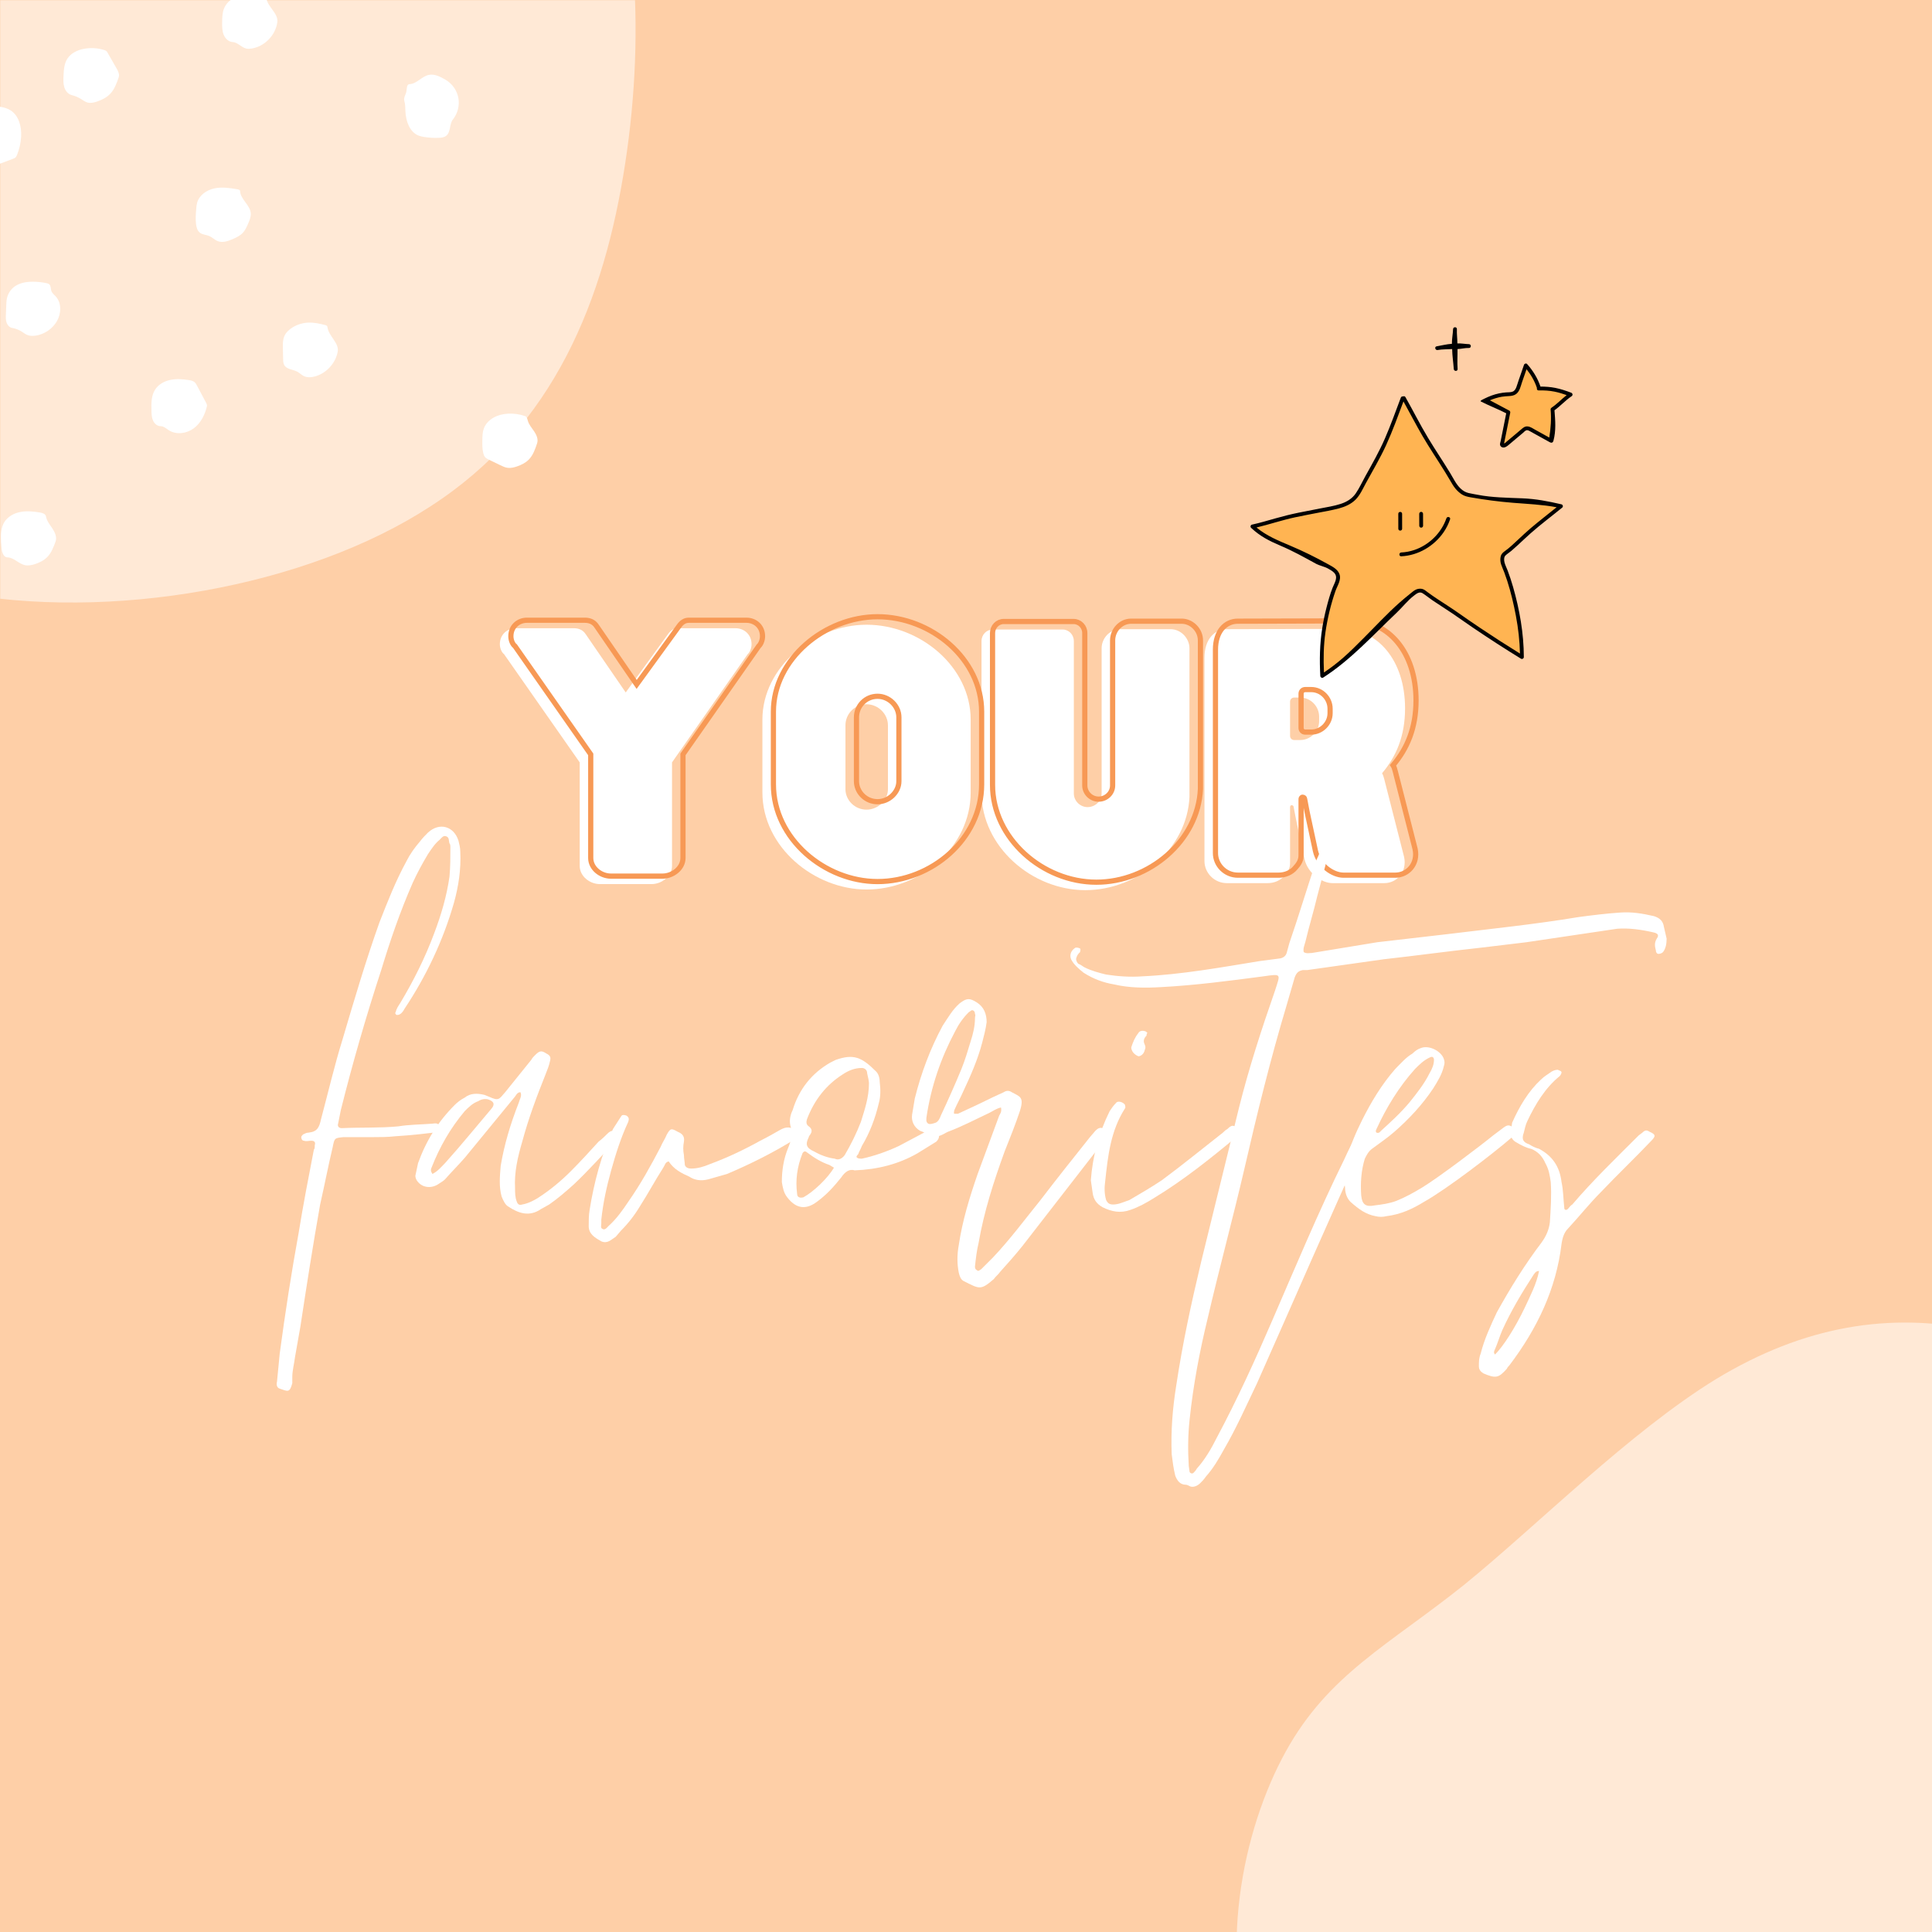 <svg xmlns="http://www.w3.org/2000/svg" xmlns:xlink="http://www.w3.org/1999/xlink" width="1400" zoomAndPan="magnify" viewBox="0 0 1050 1050" height="1400" preserveAspectRatio="xMidYMid meet" version="1.0"><defs><filter x="0%" y="0%" width="100%" height="100%" id="29b04c00b8"><feColorMatrix values="0 0 0 0 1 0 0 0 0 1 0 0 0 0 1 0 0 0 1 0" color-interpolation-filters="sRGB"/></filter><g/><mask id="f3df83eb69"><g filter="url(#29b04c00b8)"><rect x="-105" width="1260" fill="#000000" y="-105" height="1260" fill-opacity="0.537"/></g></mask><clipPath id="179e89ebdb"><path d="M 0 0 L 346 0 L 346 328 L 0 328 Z M 0 0 " clip-rule="nonzero"/></clipPath><clipPath id="e1b87d30c8"><rect x="0" width="347" y="0" height="329"/></clipPath><mask id="5c6bf03922"><g filter="url(#29b04c00b8)"><rect x="-105" width="1260" fill="#000000" y="-105" height="1260" fill-opacity="0.537"/></g></mask><clipPath id="09702a6640"><path d="M 1 0.559 L 379 0.559 L 379 332 L 1 332 Z M 1 0.559 " clip-rule="nonzero"/></clipPath><clipPath id="193244c0da"><rect x="0" width="379" y="0" height="332"/></clipPath><clipPath id="972bfcc480"><path d="M 679.371 177.477 L 854.871 177.477 L 854.871 368.727 L 679.371 368.727 Z M 679.371 177.477 " clip-rule="nonzero"/></clipPath><clipPath id="62a76bf8fc"><path d="M 262 224 L 292.59 224 L 292.59 255 L 262 255 Z M 262 224 " clip-rule="nonzero"/></clipPath><clipPath id="f1e0522b92"><path d="M 0 277 L 31 277 L 31 307.641 L 0 307.641 Z M 0 277 " clip-rule="nonzero"/></clipPath></defs><rect x="-105" width="1260" fill="#ffffff" y="-105" height="1260" fill-opacity="1"/><rect x="-105" width="1260" fill="#fecfa7" y="-105" height="1260" fill-opacity="1"/><g fill="#ffffff" fill-opacity="1"><g transform="translate(268.711, 480.483)"><g><path d="M 137.66 -124.988 C 138.703 -125.855 139.742 -128.113 139.742 -130.371 C 139.742 -135.75 135.578 -139.051 131.062 -139.051 L 99.645 -139.051 C 97.559 -139.051 95.824 -138.008 94.262 -135.75 L 71.348 -104.156 L 49.648 -135.75 C 47.914 -138.527 45.133 -139.051 43.227 -139.051 L 11.633 -139.051 C 7.117 -139.051 2.949 -135.75 2.949 -130.371 C 2.949 -128.113 3.992 -125.855 5.207 -124.988 L 46.352 -66.141 L 46.352 -9.895 C 46.352 -4.168 51.906 0 57.285 0 L 85.41 0 C 90.789 0 96.52 -4.168 96.52 -9.895 L 96.52 -66.141 Z M 137.66 -124.988 "/></g></g></g><g fill="#ffffff" fill-opacity="1"><g transform="translate(411.402, 480.483)"><g><path d="M 59.543 -140.961 C 31.074 -140.961 2.949 -118.043 2.949 -89.402 L 2.949 -49.82 C 2.949 -20.137 31.074 2.949 59.543 2.949 C 88.707 2.949 116.137 -20.137 116.137 -49.82 L 116.137 -89.402 C 116.137 -118.043 88.707 -140.961 59.543 -140.961 Z M 71.176 -51.559 C 71.176 -45.656 65.793 -40.449 59.543 -40.449 C 53.121 -40.449 48.086 -45.656 48.086 -51.559 L 48.086 -86.277 C 48.086 -92.527 53.121 -97.734 59.543 -97.734 C 65.793 -97.734 71.176 -92.527 71.176 -86.277 Z M 71.176 -51.559 "/></g></g></g><g fill="#ffffff" fill-opacity="1"><g transform="translate(530.485, 480.483)"><g><path d="M 105.719 -138.527 L 78.293 -138.527 C 72.734 -138.527 68.223 -133.668 68.223 -128.113 L 68.223 -49.301 C 68.223 -45.133 64.75 -41.836 60.586 -41.836 C 56.594 -41.836 53.121 -45.133 53.121 -49.301 L 53.121 -132.105 C 53.121 -135.578 50.344 -138.355 47.043 -138.355 L 9.027 -138.355 C 5.73 -138.355 2.949 -135.578 2.949 -132.105 L 2.949 -49.648 C 2.949 -20.484 30.207 3.297 59.371 3.297 C 88.012 3.297 114.746 -19.094 115.961 -47.391 L 115.961 -128.113 C 115.961 -133.668 111.273 -138.527 105.719 -138.527 Z M 105.719 -138.527 "/></g></g></g><g fill="#ffffff" fill-opacity="1"><g transform="translate(649.394, 480.483)"><g><path d="M 113.703 -14.754 L 102.941 -56.938 C 102.594 -58.328 102.246 -59.371 101.727 -60.238 C 109.363 -69.266 114.227 -80.375 114.227 -95.477 C 114.227 -122.039 98.949 -138.703 80.027 -138.703 L 17.359 -138.527 C 10.59 -138.527 5.207 -132.973 5.207 -123.078 L 5.207 -12.5 C 5.207 -6.074 10.59 -0.52 17.359 -0.52 L 39.578 -0.52 C 43.051 -0.52 46.523 -1.91 48.781 -4.688 C 51.906 -8.16 51.73 -10.07 51.73 -12.848 L 51.73 -41.836 C 51.73 -42.184 51.906 -42.879 52.598 -42.879 C 53.293 -42.879 53.641 -42.355 53.641 -42.012 L 55.031 -34.895 L 59.543 -13.715 C 61.277 -5.902 68.918 -0.52 74.82 -0.52 L 102.941 -0.52 C 109.711 -0.52 115.441 -6.598 113.703 -14.754 Z M 67.527 -90.965 L 67.527 -88.535 C 67.527 -82.977 62.84 -78.293 57.285 -78.293 L 53.988 -78.293 C 52.598 -78.293 51.73 -79.332 51.73 -80.547 L 51.73 -99.121 C 51.73 -100.34 52.598 -101.379 53.988 -101.379 L 57.285 -101.379 C 62.84 -101.379 67.527 -96.691 67.527 -90.965 Z M 67.527 -90.965 "/></g></g></g><path stroke-linecap="butt" transform="matrix(0.75, 0, 0, 0.75, 194.958, 337.397)" fill="none" stroke-linejoin="miter" d="M 289.838 18.357 C 291.249 17.169 292.609 14.174 292.609 11.18 C 292.609 4.002 287.067 -0.404 281.02 -0.404 L 239.15 -0.404 C 236.379 -0.404 234.062 1.008 231.973 4.002 L 201.4 46.101 L 172.468 4.002 C 170.15 0.273 166.478 -0.404 163.937 -0.404 L 121.78 -0.404 C 115.791 -0.404 110.254 4.002 110.254 11.18 C 110.254 14.174 111.609 17.169 113.249 18.357 L 168.119 96.789 L 168.119 171.836 C 168.119 179.461 175.52 185.002 182.697 185.002 L 220.161 185.002 C 227.338 185.002 234.968 179.461 234.968 171.836 L 234.968 96.789 Z M 375.947 -2.951 C 337.973 -2.951 300.504 27.622 300.504 65.825 L 300.504 118.544 C 300.504 158.159 337.973 188.956 375.947 188.956 C 414.822 188.956 451.385 158.159 451.385 118.544 L 451.385 65.825 C 451.385 27.622 414.822 -2.951 375.947 -2.951 Z M 391.432 116.226 C 391.432 124.138 384.254 131.091 375.947 131.091 C 367.359 131.091 360.687 124.138 360.687 116.226 L 360.687 69.95 C 360.687 61.643 367.359 54.69 375.947 54.69 C 384.254 54.69 391.432 61.643 391.432 69.95 Z M 596.26 0.273 L 559.702 0.273 C 552.296 0.273 546.307 6.773 546.307 14.174 L 546.307 119.279 C 546.307 124.82 541.676 129.226 536.135 129.226 C 530.77 129.226 526.135 124.82 526.135 119.279 L 526.135 8.862 C 526.135 4.226 522.463 0.497 518.051 0.497 L 467.364 0.497 C 462.958 0.497 459.286 4.226 459.286 8.862 L 459.286 118.831 C 459.286 157.706 495.619 189.409 534.499 189.409 C 572.697 189.409 608.296 159.513 609.937 121.825 L 609.937 14.174 C 609.937 6.773 603.718 0.273 596.26 0.273 Z M 765.489 165.336 L 751.135 109.107 C 750.682 107.242 750.228 105.831 749.494 104.7 C 759.666 92.664 766.166 77.862 766.166 57.685 C 766.166 22.31 745.822 0.044 720.562 0.044 L 637.041 0.273 C 627.999 0.273 620.822 7.674 620.822 20.898 L 620.822 168.331 C 620.822 176.919 627.999 184.32 637.041 184.32 L 666.655 184.32 C 671.286 184.32 675.921 182.456 678.916 178.726 C 683.098 174.096 682.869 171.549 682.869 167.877 L 682.869 129.226 C 682.869 128.773 683.098 127.815 683.999 127.815 C 684.905 127.815 685.416 128.549 685.416 128.997 L 687.223 138.492 L 693.27 166.69 C 695.588 177.143 705.754 184.32 713.614 184.32 L 751.135 184.32 C 760.176 184.32 767.801 176.185 765.489 165.336 Z M 703.89 63.732 L 703.89 66.956 C 703.89 74.357 697.676 80.627 690.275 80.627 L 685.864 80.627 C 683.999 80.627 682.869 79.216 682.869 77.575 L 682.869 52.825 C 682.869 51.242 683.999 49.831 685.864 49.831 L 690.275 49.831 C 697.676 49.831 703.89 56.101 703.89 63.732 Z M 703.89 63.732 " stroke="#f79955" stroke-width="3.761" stroke-opacity="1" stroke-miterlimit="4"/><g fill="#ffffff" fill-opacity="1"><g transform="translate(165.202, 776.667)"><g><path d="M -13.18 -21.969 C -8.789 -20.504 -7.812 -19.527 -6.348 -24.898 L -6.348 -28.316 C -6.348 -31.73 -5.371 -35.148 -4.883 -39.055 L -1.953 -55.652 C 1.465 -78.109 4.883 -100.078 8.789 -122.047 C 11.227 -132.785 13.18 -143.039 15.621 -153.289 C 16.598 -158.172 16.598 -158.172 21.48 -158.66 L 37.59 -158.66 C 41.496 -158.66 45.402 -158.66 49.793 -159.148 C 58.094 -159.637 66.395 -160.613 74.691 -161.59 C 73.227 -165.98 73.227 -166.469 69.809 -165.98 C 63.465 -165.492 57.117 -165.492 51.258 -164.516 C 41.008 -163.543 30.754 -164.031 20.504 -163.543 C 19.039 -163.543 18.062 -164.516 18.551 -165.98 L 20.016 -173.305 C 26.363 -198.691 33.684 -224.074 41.984 -249.461 C 46.867 -265.57 52.234 -281.191 59.07 -296.816 C 61.512 -302.184 64.441 -307.555 67.371 -312.438 C 69.32 -315.367 71.273 -318.297 73.715 -320.246 C 74.691 -321.223 75.668 -322.688 77.133 -322.199 C 79.086 -321.711 78.598 -319.758 79.086 -318.297 C 79.574 -317.809 79.574 -316.832 79.574 -316.344 C 79.574 -310.973 79.574 -305.602 79.086 -300.23 C 77.621 -289.98 74.691 -279.73 70.785 -269.477 C 65.906 -256.297 59.559 -243.602 52.234 -231.398 C 51.258 -229.934 50.281 -228.469 49.793 -226.516 C 49.305 -226.027 49.793 -225.539 50.281 -225.051 C 50.77 -225.051 51.746 -225.051 52.234 -225.539 C 53.211 -226.027 54.188 -227.492 54.676 -228.469 C 66.395 -246.043 75.668 -265.57 81.527 -286.074 C 83.969 -294.863 85.434 -304.137 84.945 -313.902 C 84.945 -315.855 84.457 -317.809 83.969 -319.758 C 81.527 -327.57 73.715 -330.012 67.371 -324.152 C 65.906 -322.688 64.441 -321.223 62.977 -319.27 C 60.047 -315.855 57.605 -312.438 55.652 -308.531 C 49.793 -297.793 45.402 -286.562 41.008 -275.336 C 33.684 -254.832 27.34 -233.352 20.992 -211.871 C 16.598 -197.715 13.18 -183.07 9.277 -168.422 C 8.301 -164.031 7.324 -161.59 2.441 -161.102 C 1.465 -161.102 0.488 -160.613 -0.488 -160.125 C -0.977 -159.637 -1.465 -159.148 -1.465 -158.66 C -1.465 -157.684 -0.977 -156.707 0 -156.707 C 1.465 -156.219 2.441 -156.707 3.906 -156.707 C 5.859 -156.707 6.348 -155.73 5.859 -154.266 C 5.859 -153.289 5.859 -152.312 5.371 -151.824 C 2.441 -136.691 -0.488 -121.559 -2.93 -106.422 C -6.836 -84.945 -10.25 -62.977 -13.18 -41.008 L -14.645 -25.875 C -15.133 -23.922 -14.645 -22.457 -13.18 -21.969 Z M -13.18 -21.969 "/></g></g></g><g fill="#ffffff" fill-opacity="1"><g transform="translate(225.736, 776.667)"><g><path d="M 68.344 -119.605 L 72.738 -122.047 C 77.621 -125.465 81.527 -128.879 85.922 -132.785 C 94.219 -140.598 102.031 -149.383 109.84 -157.684 C 112.281 -159.637 111.793 -160.613 109.352 -161.59 C 107.398 -162.566 105.938 -162.078 104.473 -160.613 C 103.008 -159.148 101.543 -157.684 99.59 -156.219 C 94.707 -150.848 89.824 -145.477 84.457 -140.109 C 79.086 -134.738 73.227 -129.855 66.395 -125.465 C 63.953 -124 61.023 -122.535 58.094 -122.047 C 56.629 -121.559 55.652 -122.047 55.164 -123.512 C 54.188 -125.949 54.188 -128.391 54.188 -130.832 C 53.699 -139.621 55.652 -147.918 58.094 -156.219 C 61.512 -168.91 65.906 -180.629 70.785 -192.832 C 71.762 -195.273 72.738 -197.715 73.227 -200.156 C 73.715 -202.109 73.227 -203.082 71.273 -204.059 C 68.344 -206.012 67.371 -205.523 64.93 -203.082 C 64.441 -202.598 63.465 -201.621 62.977 -200.645 L 48.816 -183.07 C 45.402 -179.164 45.402 -178.188 40.031 -180.629 L 37.59 -181.605 C 33.684 -182.582 29.777 -182.582 26.852 -180.141 C 24.898 -179.164 22.945 -177.699 21.48 -176.234 C 12.203 -166.957 5.859 -156.707 1.465 -144.504 L 0 -137.668 C 0 -136.691 0.488 -135.227 1.465 -134.25 C 4.395 -130.832 9.277 -130.832 12.691 -133.273 C 14.156 -134.25 15.133 -134.738 16.109 -135.715 C 19.527 -139.621 23.434 -143.527 26.852 -147.43 L 53.699 -180.141 C 54.676 -181.117 55.164 -183.07 57.117 -183.07 C 58.094 -181.117 56.629 -179.164 56.141 -177.211 C 51.746 -165.98 48.328 -154.754 46.379 -143.039 C 45.891 -137.18 45.402 -131.809 46.867 -126.438 C 47.844 -124 48.816 -122.047 50.281 -121.07 C 56.141 -117.164 62 -115.211 68.344 -119.605 Z M 9.277 -138.645 C 8.301 -140.109 8.301 -141.086 8.789 -142.062 C 13.18 -153.289 19.039 -163.543 26.852 -172.816 C 28.805 -174.77 31.242 -177.211 34.172 -178.188 C 35.637 -179.164 37.59 -179.652 39.543 -179.164 C 42.473 -178.188 43.449 -176.723 41.496 -174.281 C 33.195 -164.516 24.898 -154.266 16.109 -144.504 C 14.156 -142.551 12.203 -140.109 9.277 -138.645 Z M 9.277 -138.645 "/></g></g></g><g fill="#ffffff" fill-opacity="1"><g transform="translate(322.396, 776.667)"><g><path d="M 4.395 -102.031 C 7.812 -100.566 9.762 -103.008 12.203 -104.473 L 15.133 -107.887 C 19.039 -111.793 22.457 -116.188 25.387 -121.07 C 29.777 -127.902 33.684 -135.227 38.078 -142.062 C 39.055 -143.527 39.055 -144.988 41.008 -145.477 C 43.938 -141.086 47.844 -139.133 52.234 -137.18 C 55.164 -135.227 58.582 -134.738 62.488 -135.715 L 72.738 -138.645 C 85.434 -144.016 98.125 -150.359 109.84 -157.684 C 110.816 -158.172 111.793 -158.66 112.281 -160.125 C 111.793 -160.613 111.305 -161.102 110.328 -161.59 C 107.887 -164.516 104.961 -164.516 101.543 -162.566 C 98.125 -160.613 94.707 -158.66 90.801 -156.707 C 82.016 -151.824 72.738 -147.43 63.465 -144.016 C 60.047 -142.551 56.629 -141.574 53.211 -141.574 C 51.746 -141.574 50.281 -142.062 49.793 -143.527 C 49.793 -144.988 49.305 -146.941 49.305 -148.895 C 48.816 -151.336 48.816 -153.777 49.305 -156.219 C 49.793 -159.148 48.328 -160.613 45.891 -161.59 C 42.473 -163.543 41.984 -163.543 40.031 -160.125 C 39.055 -157.684 37.59 -155.73 36.613 -153.289 C 31.242 -143.039 25.875 -133.273 19.039 -123.512 C 16.109 -119.117 12.691 -114.234 8.301 -110.328 C 7.324 -109.352 6.348 -107.887 4.883 -108.863 C 3.906 -109.352 4.395 -110.816 4.395 -111.793 L 4.395 -113.746 C 5.371 -123.023 7.324 -131.809 9.762 -140.598 C 12.203 -149.383 15.133 -158.66 19.039 -166.957 C 19.527 -168.422 19.527 -169.398 18.062 -170.375 C 16.598 -170.863 15.621 -170.863 15.133 -169.887 L 10.738 -163.055 C 4.395 -148.895 0.488 -134.25 -1.953 -119.117 C -2.441 -116.188 -2.441 -113.258 -2.441 -110.328 C -2.441 -105.938 0.977 -103.984 4.395 -102.031 Z M 4.395 -102.031 "/></g></g></g><g fill="#ffffff" fill-opacity="1"><g transform="translate(420.032, 776.667)"><g><path d="M 23.922 -123.512 C 29.289 -127.414 33.195 -131.809 37.102 -136.691 C 39.055 -139.621 41.496 -141.574 44.426 -140.598 C 57.117 -141.086 68.344 -144.016 78.598 -149.871 L 88.848 -156.219 C 89.824 -157.195 90.312 -158.172 90.312 -159.148 C 89.336 -161.59 85.922 -163.055 83.969 -162.078 L 68.344 -153.777 C 62 -150.848 55.164 -148.406 48.328 -146.941 C 47.844 -146.941 46.379 -146.941 45.891 -147.43 C 44.914 -147.918 45.891 -148.895 46.379 -149.383 C 46.867 -150.848 47.844 -152.312 48.328 -153.777 C 52.723 -161.102 55.652 -168.91 57.605 -177.211 C 58.582 -180.629 58.582 -184.531 58.094 -188.438 C 58.094 -190.391 57.605 -192.832 56.141 -194.297 C 48.328 -202.109 43.938 -204.059 34.172 -200.645 L 31.242 -199.18 C 20.992 -193.32 14.156 -184.531 10.738 -173.305 C 9.277 -170.375 8.789 -166.957 9.762 -164.031 C 10.738 -160.125 9.762 -156.219 8.301 -152.801 C 5.859 -146.941 4.883 -140.598 4.883 -134.25 C 5.371 -131.32 5.859 -128.391 7.812 -125.949 C 12.691 -119.605 18.062 -119.117 23.922 -123.512 Z M 33.684 -146.941 C 29.777 -147.43 25.875 -148.895 22.457 -150.848 C 18.062 -152.801 17.574 -154.754 19.527 -158.66 C 19.527 -159.148 20.016 -159.637 20.016 -159.637 C 21.48 -161.59 21.48 -163.055 19.527 -164.516 C 18.062 -165.492 18.062 -166.957 18.551 -168.422 C 22.457 -178.676 28.805 -186.973 38.078 -192.832 C 41.008 -194.785 44.426 -196.25 48.328 -196.25 C 49.793 -196.25 51.258 -195.273 51.258 -193.32 C 51.746 -191.367 52.234 -188.926 52.234 -187.949 C 52.234 -180.141 49.793 -173.305 47.844 -166.957 C 45.402 -160.613 42.473 -154.754 39.055 -148.895 C 37.59 -146.941 35.637 -145.965 33.684 -146.941 Z M 16.598 -125.949 C 14.645 -125.465 13.18 -125.949 13.18 -127.902 C 12.203 -135.227 13.18 -142.551 16.109 -149.871 C 16.598 -150.848 17.574 -151.336 18.551 -150.359 C 22.457 -147.43 26.363 -144.988 30.754 -143.527 L 33.195 -142.062 C 29.777 -136.203 21.969 -128.879 16.598 -125.949 Z M 16.598 -125.949 "/></g></g></g><g fill="#ffffff" fill-opacity="1"><g transform="translate(495.7, 776.667)"><g><path d="M 27.828 -80.551 C 36.613 -76.156 37.102 -75.18 44.426 -81.527 C 45.402 -82.992 46.867 -83.969 47.844 -85.434 C 52.234 -90.312 56.141 -94.707 60.047 -99.59 L 103.984 -156.219 C 104.961 -157.195 105.449 -158.172 105.938 -159.148 C 107.398 -161.102 107.398 -162.078 104.961 -163.055 C 102.52 -164.031 101.543 -164.031 99.59 -162.078 L 96.66 -158.66 C 88.848 -148.895 77.621 -134.738 69.809 -124.488 C 61.512 -114.234 53.211 -103.008 43.938 -93.242 L 37.59 -86.895 C 36.613 -86.41 36.125 -85.434 35.148 -86.41 C 34.172 -86.895 34.172 -87.871 34.172 -88.359 C 34.66 -92.754 35.148 -97.148 36.125 -101.055 C 39.055 -118.141 44.426 -134.738 50.281 -150.848 C 53.211 -158.172 56.141 -165.492 58.582 -172.816 C 61.023 -180.629 58.582 -180.629 54.188 -183.07 C 52.723 -184.043 51.258 -184.043 49.793 -183.07 L 43.449 -180.141 C 37.59 -177.211 31.242 -174.281 24.898 -171.352 L 22.945 -171.352 C 22.457 -171.84 22.945 -172.816 22.945 -173.305 C 24.41 -176.723 26.363 -180.141 27.828 -183.555 C 31.73 -191.855 35.637 -200.645 38.078 -209.918 C 39.055 -213.824 40.031 -217.242 40.52 -221.148 C 40.52 -225.539 39.055 -229.445 35.148 -231.887 C 31.242 -234.328 29.777 -234.328 25.875 -231.398 C 21.969 -227.98 19.527 -223.586 16.598 -219.195 C 9.762 -206.5 4.883 -193.32 1.465 -179.652 L 0 -170.863 C -0.488 -167.445 0.977 -164.031 4.395 -162.078 C 5.859 -161.59 6.836 -161.102 8.301 -160.125 C 13.668 -157.195 17.086 -160.613 19.527 -161.59 C 27.34 -164.516 34.66 -168.422 41.984 -171.84 C 43.938 -172.816 45.891 -174.281 48.328 -174.77 C 48.816 -172.328 47.844 -171.352 47.355 -170.375 L 35.637 -138.645 C 31.242 -125.949 27.34 -113.258 25.387 -100.078 C 24.41 -94.707 24.41 -89.824 25.387 -84.945 C 25.875 -82.992 26.363 -81.527 27.828 -80.551 Z M 8.789 -165.98 C 7.324 -166.957 7.812 -168.422 7.812 -169.398 C 10.25 -185.996 15.621 -201.621 23.434 -216.266 C 25.387 -220.172 27.828 -223.586 30.754 -226.516 C 31.73 -227.004 32.219 -227.98 33.195 -227.492 C 34.172 -227.004 34.172 -226.027 34.172 -225.539 C 34.66 -225.051 34.172 -224.562 34.172 -223.098 C 34.172 -219.195 33.195 -214.801 31.73 -210.406 C 30.266 -205.523 28.805 -200.645 26.852 -195.762 C 23.434 -187.461 19.527 -178.676 15.621 -170.375 C 15.133 -168.91 14.156 -166.957 12.691 -166.469 C 11.227 -165.98 9.762 -165.492 8.789 -165.98 Z M 8.789 -165.98 "/></g></g></g><g fill="#ffffff" fill-opacity="1"><g transform="translate(587.967, 776.667)"><g><path d="M 30.754 -202.598 C 31.73 -202.598 33.684 -203.57 34.172 -206.012 C 34.66 -206.988 34.66 -207.965 34.172 -208.941 C 33.195 -210.895 33.684 -212.359 35.148 -213.824 C 35.148 -214.312 35.148 -214.801 35.637 -215.289 C 35.148 -215.777 34.66 -216.266 34.172 -216.266 C 32.707 -216.754 31.242 -216.266 30.754 -215.289 C 28.805 -212.848 27.828 -210.406 26.852 -207.477 C 26.852 -205.523 28.316 -203.57 30.754 -202.598 Z M 26.363 -119.117 C 30.754 -120.582 35.148 -123.023 39.055 -125.465 C 55.164 -135.227 69.809 -146.941 84.457 -159.148 L 86.41 -161.102 C 86.895 -161.59 86.41 -162.566 85.922 -162.566 C 82.504 -165.492 81.527 -165.492 79.086 -163.055 C 78.109 -162.566 77.133 -161.59 76.645 -161.102 C 65.418 -152.312 54.676 -143.527 43.449 -135.227 C 37.59 -131.32 31.73 -127.902 25.875 -124.488 C 22.945 -123.512 20.016 -122.047 17.086 -122.047 C 15.133 -122.047 14.156 -122.535 13.18 -124.488 C 12.203 -127.902 12.203 -131.32 12.691 -134.738 C 14.156 -148.406 15.621 -162.078 23.434 -174.281 C 23.922 -174.77 23.434 -175.746 23.434 -176.234 C 22.457 -177.699 19.527 -178.676 18.551 -177.211 C 17.086 -175.746 16.109 -174.281 15.133 -172.816 C 9.277 -161.102 5.859 -148.406 4.883 -135.227 L 5.859 -128.391 C 6.348 -124.977 7.812 -122.535 11.227 -120.582 C 16.109 -118.141 20.992 -117.164 26.363 -119.117 Z M 26.363 -119.117 "/></g></g></g><g fill="#ffffff" fill-opacity="1"><g transform="translate(659.73, 776.667)"><g><path d="M -12.691 31.242 C -10.738 31.73 -8.789 30.754 -7.324 29.289 C -6.348 28.316 -5.371 27.34 -4.395 25.875 C -0.488 21.48 2.441 16.598 5.371 11.227 C 12.203 -0.488 17.574 -12.691 23.434 -24.898 C 43.449 -69.809 62.977 -115.211 83.48 -159.637 C 83.969 -160.613 84.457 -161.102 84.457 -161.59 C 84.945 -162.566 83.969 -163.543 83.48 -163.543 C 81.039 -164.516 79.574 -164.516 78.598 -162.078 C 75.668 -156.707 73.227 -151.824 70.785 -146.453 C 56.629 -117.652 44.426 -88.359 31.73 -59.07 C 22.457 -37.59 12.691 -16.109 1.465 4.883 C -1.465 10.738 -4.883 16.598 -9.277 21.48 C -9.762 22.457 -10.738 23.434 -11.227 23.922 C -12.203 24.41 -12.691 23.922 -13.18 23.434 L -13.668 20.016 C -14.156 11.715 -14.156 3.418 -13.18 -5.371 C -11.227 -23.922 -7.812 -41.984 -3.418 -60.047 C 2.93 -87.383 10.25 -114.234 16.598 -141.574 C 23.434 -171.352 30.754 -201.133 39.543 -230.422 L 43.938 -245.555 C 44.914 -247.996 45.891 -248.973 48.328 -249.461 C 49.305 -249.461 50.281 -249.461 50.77 -249.461 L 92.266 -255.32 C 109.84 -257.273 127.414 -259.715 145.477 -261.664 C 153.289 -262.641 161.59 -263.617 169.887 -264.594 L 219.195 -271.918 C 225.539 -272.406 232.375 -271.43 238.723 -269.965 C 241.164 -269.477 242.137 -268.5 240.676 -266.547 C 239.211 -264.105 239.699 -262.152 240.188 -260.203 C 240.188 -259.227 240.676 -258.25 241.648 -258.25 C 242.625 -258.25 243.602 -258.738 244.09 -259.227 C 245.555 -261.176 246.043 -263.617 246.043 -266.547 L 244.578 -272.895 C 244.09 -276.312 242.137 -277.777 239.211 -278.754 C 232.863 -280.215 227.004 -281.191 220.66 -280.703 C 213.336 -280.215 205.523 -279.242 198.203 -278.266 C 174.77 -274.359 150.848 -271.918 126.926 -268.988 C 114.234 -267.523 101.543 -266.059 88.848 -264.594 L 53.211 -258.738 C 51.746 -258.738 50.281 -258.25 48.816 -259.227 C 48.328 -261.176 49.305 -263.129 49.793 -265.082 C 51.746 -273.383 54.188 -281.191 56.141 -289.492 L 60.535 -306.09 C 61.023 -308.043 61.512 -309.996 61.023 -311.949 C 60.535 -312.926 60.047 -313.414 59.07 -313.414 C 58.094 -313.414 57.605 -312.926 57.117 -312.438 C 56.629 -310.973 55.652 -309.508 55.164 -307.555 C 50.281 -292.91 45.891 -278.266 41.008 -264.105 L 39.543 -258.738 C 39.055 -257.273 38.078 -256.297 36.125 -255.809 L 24.898 -254.344 C 3.906 -250.926 -17.574 -247.02 -39.055 -246.043 C -45.402 -245.555 -52.234 -246.043 -58.582 -247.02 C -62.488 -247.996 -66.395 -248.973 -70.297 -250.926 C -71.273 -251.414 -72.25 -252.391 -73.715 -252.879 C -74.691 -253.855 -75.18 -255.32 -74.691 -256.297 C -74.203 -257.762 -73.715 -258.25 -72.738 -259.227 C -72.738 -259.715 -72.25 -260.688 -72.738 -261.176 C -73.715 -261.664 -74.203 -261.664 -75.18 -261.664 C -77.621 -260.203 -78.598 -257.762 -77.621 -255.32 C -76.156 -252.391 -73.227 -249.949 -70.785 -247.996 C -65.418 -244.578 -60.047 -242.625 -54.188 -241.648 C -45.891 -239.699 -37.102 -239.699 -28.805 -240.188 C -10.25 -241.164 8.301 -243.602 26.852 -246.043 C 37.102 -247.508 36.125 -247.508 33.195 -238.234 C 25.875 -217.242 19.039 -196.25 13.668 -174.77 L -6.836 -91.289 C -12.203 -68.832 -17.086 -46.379 -20.504 -23.434 C -22.457 -11.227 -23.434 0.977 -22.945 13.668 C -22.457 17.574 -21.969 21.48 -20.992 25.387 C -20.016 27.828 -18.551 30.266 -15.133 30.266 C -14.645 30.266 -13.668 30.754 -12.691 31.242 Z M -12.691 31.242 "/></g></g></g><g fill="#ffffff" fill-opacity="1"><g transform="translate(730.516, 776.667)"><g><path d="M 17.086 -115.699 C 19.039 -115.211 20.992 -115.211 22.945 -115.699 C 30.754 -116.676 37.102 -119.605 43.449 -123.512 C 55.652 -130.344 80.551 -149.383 91.289 -158.66 C 92.266 -159.637 93.73 -160.125 95.195 -161.59 C 89.336 -165.98 89.336 -165.98 84.945 -162.566 L 81.039 -159.637 C 73.227 -153.289 51.258 -136.691 42.473 -131.32 C 37.59 -128.391 33.195 -125.949 28.316 -124 C 24.41 -122.535 20.504 -122.047 16.598 -121.559 C 11.715 -120.582 9.762 -122.047 9.277 -126.926 C 8.789 -133.762 9.277 -140.598 11.227 -146.941 C 12.203 -148.895 13.18 -150.848 15.133 -152.312 C 19.039 -155.242 23.434 -158.172 27.34 -161.59 C 35.148 -168.422 42.473 -176.234 48.328 -185.02 C 50.77 -188.926 53.211 -192.832 54.188 -197.227 C 54.676 -198.691 54.676 -199.668 54.188 -201.133 C 52.723 -205.523 45.891 -208.941 41.496 -206.988 C 40.031 -206.5 38.566 -205.523 37.102 -204.059 C 33.684 -202.109 30.754 -198.691 27.828 -195.762 C 20.504 -187.461 14.645 -177.699 9.762 -167.934 C 6.348 -161.102 3.418 -154.266 1.465 -146.941 C 0 -141.574 -0.488 -136.691 0.488 -131.32 C 0.488 -128.391 1.465 -125.465 3.418 -123.512 C 7.812 -119.605 11.715 -116.676 17.086 -115.699 Z M 17.574 -161.102 C 17.086 -161.59 17.086 -162.078 17.574 -163.055 C 22.945 -174.77 29.777 -185.996 38.566 -195.762 C 41.008 -198.203 43.449 -200.645 46.867 -202.109 C 47.844 -202.598 48.816 -202.109 48.816 -200.645 C 48.816 -198.203 47.844 -195.762 46.379 -193.32 C 43.449 -187.461 39.543 -182.582 35.637 -177.699 C 30.754 -171.84 25.387 -166.957 20.016 -162.078 C 19.527 -161.59 19.039 -160.613 17.574 -161.102 Z M 17.574 -161.102 "/></g></g></g><g fill="#ffffff" fill-opacity="1"><g transform="translate(811.066, 776.667)"><g><path d="M -4.883 -30.266 C 1.953 -27.34 3.418 -27.828 7.812 -32.707 C 8.301 -33.684 8.789 -34.172 9.277 -34.66 C 24.41 -54.676 34.66 -76.156 37.59 -100.566 C 38.078 -103.984 39.055 -106.91 41.008 -108.863 C 47.355 -115.699 52.723 -122.535 59.07 -128.879 C 67.855 -138.156 77.621 -147.43 86.41 -156.707 C 88.848 -159.148 88.848 -160.125 85.434 -161.59 C 83.969 -162.566 82.992 -162.566 81.527 -161.102 L 79.574 -159.637 C 67.371 -147.43 54.676 -135.227 43.449 -122.047 C 42.473 -121.559 41.984 -120.582 41.008 -119.605 C 41.008 -119.605 40.52 -119.117 40.031 -119.117 C 39.055 -119.117 39.055 -120.094 39.055 -120.582 C 38.566 -124.977 38.566 -129.855 37.59 -134.25 C 36.613 -142.551 32.707 -148.406 25.387 -152.312 C 23.434 -152.801 21.48 -153.777 20.016 -154.754 C 17.086 -155.73 15.621 -157.195 17.086 -161.102 C 17.574 -163.055 18.062 -165.492 19.039 -167.445 C 23.434 -176.723 28.805 -185.508 36.613 -191.855 C 37.102 -192.344 37.59 -193.32 37.59 -193.809 C 37.59 -194.785 36.125 -194.785 35.637 -195.273 C 34.172 -195.273 33.195 -194.785 32.219 -194.297 C 30.266 -192.832 28.316 -191.855 26.363 -189.902 C 19.527 -183.555 14.645 -175.258 10.738 -166.469 L 10.25 -163.055 C 9.277 -160.125 10.25 -157.195 13.18 -155.73 C 15.621 -154.266 18.551 -152.801 20.992 -152.312 C 24.898 -150.848 27.34 -147.918 28.805 -144.504 C 30.754 -141.086 31.242 -137.668 31.73 -134.25 C 32.219 -126.926 31.73 -119.605 31.242 -112.281 C 30.754 -108.375 29.289 -104.961 26.852 -101.543 C 17.574 -89.336 9.762 -76.645 2.441 -63.465 C -0.977 -56.141 -4.395 -48.816 -6.348 -41.008 C -7.324 -38.566 -7.324 -36.613 -7.324 -34.172 C -7.324 -32.219 -6.348 -31.242 -4.883 -30.266 Z M 1.465 -40.52 C 0.488 -41.496 0.977 -42.473 1.465 -43.449 C 2.93 -46.867 3.906 -50.281 5.371 -53.699 C 10.25 -64.441 16.109 -74.203 22.457 -83.969 C 22.945 -84.457 23.434 -85.922 25.387 -85.922 C 23.922 -78.598 20.504 -72.25 17.574 -65.906 C 12.203 -54.676 5.859 -44.914 1.465 -40.52 Z M 1.465 -40.52 "/></g></g></g><g mask="url(#f3df83eb69)"><g transform="matrix(1, 0, 0, 1, 0, 0)"><g clip-path="url(#e1b87d30c8)"><g clip-path="url(#179e89ebdb)"><path fill="#ffffff" d="M 54.199 -179.027 C 7.023 -150.098 -42.668 -99.777 -82.926 -67.07 C -123.809 -34.363 -156.52 -18.641 -179.793 23.5 C -203.066 65.645 -218.16 134.832 -194.887 195.211 C -170.984 254.965 -109.344 305.914 -25.059 321.637 C 59.23 337.992 166.789 319.121 234.094 275.094 C 301.395 231.691 328.441 162.504 339.766 88.914 C 351.086 15.324 346.055 -62.668 319.008 -115.504 C 292.59 -168.336 243.527 -195.383 196.352 -205.445 C 148.547 -215.508 102 -207.961 54.199 -179.027 Z M 54.199 -179.027 " fill-opacity="1" fill-rule="evenodd"/></g></g></g></g><g mask="url(#5c6bf03922)"><g transform="matrix(1, 0, 0, 1, 671, 718)"><g clip-path="url(#193244c0da)"><g clip-path="url(#09702a6640)"><path fill="#ffffff" d="M 261.75 31.426 C 214.574 60.359 164.883 110.676 124.629 143.383 C 83.742 176.09 51.035 191.812 27.762 233.957 C 4.488 276.098 -10.609 345.285 12.664 405.668 C 36.566 465.418 98.211 516.367 182.496 532.09 C 266.781 548.445 374.34 529.574 441.645 485.547 C 508.949 442.148 535.996 372.961 547.316 299.371 C 558.641 225.777 553.605 147.785 526.559 94.953 C 500.141 42.117 451.078 15.07 403.906 5.008 C 356.102 -5.055 309.555 2.492 261.75 31.426 Z M 261.75 31.426 " fill-opacity="1" fill-rule="evenodd"/></g></g></g></g><path fill="#ffb452" d="M 836.027 284.977 C 833.863 286.469 824.391 295.555 820.875 298.406 C 817.355 301.254 816.68 302.34 816.816 305.188 C 816.949 308.035 822.496 325.125 824.258 332.992 C 826.016 340.859 826.961 356.863 826.961 356.863 L 792.328 334.078 C 792.328 334.078 774.949 321.145 771.762 321.191 C 767.668 321.254 757.395 331.383 756.203 332.855 C 750.859 339.477 731.582 357.676 730.094 359.035 C 728.605 360.391 718.594 367.441 718.594 367.441 C 718.594 367.441 717.516 351.688 718.73 348.184 C 719.941 344.68 720.949 330.105 724.953 321.328 C 728.953 312.547 725.91 312.57 725.629 310.613 C 725.348 308.652 714.535 304.371 706.688 300.305 C 698.84 296.234 682.379 288.977 681.57 286.078 C 691.852 280.984 723.598 278.512 733.359 272.977 C 743.117 267.441 762.789 216.164 762.789 216.164 C 762.789 216.164 788.355 266.438 797.379 268.746 C 811.336 271.617 823.605 271.723 831.223 272.77 C 844.336 274.574 847.492 275.309 847.492 275.309 C 847.367 275.957 838.191 283.484 836.027 284.977 Z M 836.027 284.977 C 833.863 286.469 824.391 295.555 820.875 298.406 C 817.355 301.254 816.68 302.34 816.816 305.188 C 816.949 308.035 822.496 325.125 824.258 332.992 C 826.016 340.859 826.961 356.863 826.961 356.863 L 792.328 334.078 C 792.328 334.078 774.949 321.145 771.762 321.191 C 767.668 321.254 757.395 331.383 756.203 332.855 C 750.859 339.477 731.582 357.676 730.094 359.035 C 728.605 360.391 718.594 367.441 718.594 367.441 C 718.594 367.441 717.516 351.688 718.73 348.184 C 719.941 344.68 720.949 330.105 724.953 321.328 C 728.953 312.547 725.91 312.57 725.629 310.613 C 725.348 308.652 714.535 304.371 706.688 300.305 C 698.84 296.234 682.379 288.977 681.57 286.078 C 691.852 280.984 723.598 278.512 733.359 272.977 C 743.117 267.441 762.789 216.164 762.789 216.164 C 762.789 216.164 788.355 266.438 797.379 268.746 C 811.336 271.617 823.605 271.723 831.223 272.77 C 844.336 274.574 847.492 275.309 847.492 275.309 C 847.367 275.957 838.191 283.484 836.027 284.977 Z M 836.027 284.977 " fill-opacity="1" fill-rule="nonzero"/><path fill="#ffb452" d="M 836.703 211.328 C 847.527 211.262 853.277 214.582 853.277 214.582 L 843.535 222.449 L 843.535 238.93 L 829.637 232.352 L 817.492 241.98 L 816.34 241.305 L 819.453 224.215 L 806.805 217.43 C 806.805 217.43 813.973 215.125 814.449 215.34 C 814.922 215.551 822.699 213.566 822.699 213.566 L 824.527 210.988 L 829.262 198.715 C 830.48 199.664 834.809 207.801 836.703 211.328 Z M 836.703 211.328 C 847.527 211.262 853.277 214.582 853.277 214.582 L 843.535 222.449 L 843.535 238.93 L 829.637 232.352 L 817.492 241.98 L 816.34 241.305 L 819.453 224.215 L 806.805 217.43 C 806.805 217.43 813.973 215.125 814.449 215.34 C 814.922 215.551 822.699 213.566 822.699 213.566 L 824.527 210.988 L 829.262 198.715 C 830.48 199.664 834.809 207.801 836.703 211.328 Z M 836.703 211.328 " fill-opacity="1" fill-rule="nonzero"/><g clip-path="url(#972bfcc480)"><path fill="#000000" d="M 848.617 274.094 C 841.188 272.379 834.742 271.117 827.164 270.816 C 819.488 270.512 810.797 270.414 803.273 268.938 C 801.555 268.602 799.805 268.348 798.098 267.941 C 796.41 267.539 795.051 266.691 793.797 265.508 C 791.328 263.18 789.891 259.984 788.152 257.121 C 784.246 250.684 780.008 244.457 776.129 238 C 771.777 230.762 767.992 223.199 763.84 215.844 C 763.535 215.301 762.984 215.242 762.547 215.445 C 762.07 215.363 761.527 215.551 761.309 216.129 C 758.516 223.547 755.844 231.02 752.684 238.293 C 749.594 245.398 745.758 252.102 742.004 258.863 C 740.297 261.934 738.824 265.227 736.84 268.129 C 734.867 271.016 731.898 272.805 728.621 273.863 C 724.984 275.043 721.121 275.625 717.375 276.355 C 713.496 277.113 709.609 277.844 705.738 278.637 C 701.434 279.52 697.188 280.578 692.957 281.785 C 688.793 282.977 684.637 284.203 680.402 285.129 C 679.645 285.293 679.395 286.348 679.945 286.867 C 684.809 291.438 689.785 293.969 695.871 296.551 C 702.805 299.484 708.797 302.875 715.414 306.488 C 716.848 307.27 720.086 308.07 721.516 308.859 C 722.746 309.543 724.031 310.23 725.031 311.242 C 727.477 313.715 725.262 316.777 724.242 319.395 C 722.887 322.859 721.871 326.504 720.949 330.105 C 720 333.812 719.227 337.562 718.617 341.336 C 717.23 349.965 717.098 358.641 717.555 367.352 C 717.594 368.102 718.418 368.695 719.117 368.25 C 734.195 358.578 746.148 345.215 759.047 333.004 C 762.242 329.977 764.945 326.402 768.441 323.727 C 769.797 322.691 771.402 321.312 773.152 322.41 C 774.973 323.555 776.645 324.98 778.426 326.191 C 782.07 328.676 785.824 331 789.477 333.48 C 793.258 336.051 796.969 338.723 800.758 341.285 C 809.258 347.035 817.867 352.613 826.613 357.984 C 827.285 358.398 828.176 357.863 828.172 357.086 C 828.137 344.223 825.852 331.281 822.305 318.938 C 821.438 315.93 820.465 312.949 819.352 310.02 C 818.789 308.547 818 307.074 817.637 305.539 C 817.348 304.32 817.301 302.711 818.281 301.801 C 819.23 300.918 820.391 300.227 821.383 299.383 C 822.559 298.383 823.707 297.352 824.844 296.305 C 827.16 294.18 829.422 291.996 831.777 289.91 C 837.34 284.988 843.328 280.535 849.074 275.832 C 849.68 275.34 849.332 274.262 848.617 274.094 Z M 824.785 293.531 C 822.559 295.609 820.336 297.762 817.844 299.523 C 816.855 300.223 815.988 301.004 815.648 302.211 C 815.25 303.645 815.344 305.277 815.805 306.68 C 816.305 308.203 817.016 309.676 817.578 311.18 C 818.145 312.699 818.676 314.23 819.172 315.773 C 821.172 321.977 822.664 328.348 823.867 334.75 C 825.137 341.504 825.926 348.328 826.066 355.199 C 818.73 350.664 811.488 345.988 804.324 341.188 C 800.398 338.555 796.504 335.879 792.641 333.152 C 788.949 330.547 785.113 328.156 781.348 325.656 C 779.465 324.406 777.602 323.133 775.789 321.785 C 775.051 321.238 774.344 320.605 773.488 320.254 C 772.652 319.906 771.73 319.895 770.848 320.031 C 768.91 320.324 767.289 321.992 765.805 323.164 C 764.066 324.543 762.367 325.973 760.707 327.441 C 753.77 333.574 747.48 340.418 740.934 346.961 C 737.293 350.605 733.66 354.27 729.777 357.656 C 726.535 360.48 723.117 363.082 719.543 365.469 C 719.223 358.137 719.297 350.777 720.367 343.508 C 721.488 335.945 723.273 328.473 725.773 321.246 C 726.773 318.359 729.156 315.109 727.941 311.949 C 726.91 309.27 724.086 307.918 721.734 306.609 C 715.066 302.898 708.285 299.543 701.25 296.578 C 694.797 293.855 688.277 291.195 682.879 286.684 C 689.895 285.008 696.742 282.668 703.805 281.16 C 707.836 280.301 711.883 279.531 715.93 278.75 C 719.828 277.996 723.785 277.336 727.625 276.324 C 730.941 275.449 734.281 274 736.73 271.527 C 739.168 269.062 740.59 265.777 742.223 262.77 C 745.98 255.852 750.051 249.094 753.324 241.926 C 756.867 234.176 759.766 226.148 762.754 218.168 C 766.227 224.391 769.477 230.738 773.066 236.898 C 776.949 243.57 781.297 249.957 785.352 256.52 C 786.305 258.062 787.246 259.617 788.156 261.188 C 789.035 262.699 789.883 264.203 791.004 265.559 C 792.008 266.77 793.199 267.859 794.523 268.715 C 795.953 269.633 797.59 269.988 799.242 270.281 C 806.809 271.621 814.613 272.641 822.293 273.258 C 830.301 273.902 838.066 274.211 845.984 275.676 C 841.281 279.473 836.492 283.176 831.879 287.082 C 829.438 289.148 827.121 291.352 824.785 293.531 Z M 762.027 287.363 C 762.027 284.648 762.016 281.938 762.016 279.227 C 762.016 277.887 759.941 277.883 759.941 279.227 C 759.941 281.938 759.953 284.648 759.953 287.363 C 759.953 288.703 762.027 288.703 762.027 287.363 Z M 772.375 286.773 C 772.938 286.75 773.414 286.316 773.414 285.734 C 773.414 283.566 773.398 281.395 773.395 279.227 C 773.395 278.68 772.918 278.16 772.359 278.184 C 771.797 278.211 771.32 278.641 771.32 279.227 C 771.32 281.395 771.34 283.566 771.34 285.734 C 771.34 286.281 771.816 286.801 772.375 286.773 Z M 786.082 281.695 C 783.328 289.73 776.602 296.234 768.586 298.926 C 766.305 299.688 763.941 300.145 761.539 300.254 C 760.211 300.312 760.203 302.395 761.539 302.332 C 770.785 301.91 779.418 296.789 784.629 289.176 C 786.094 287.039 787.242 284.699 788.082 282.25 C 788.52 280.98 786.516 280.434 786.082 281.695 Z M 853.891 213.426 C 851.066 212.359 848.199 211.387 845.23 210.805 C 842.586 210.285 839.906 210.094 837.215 210.102 C 835.688 205.555 833.148 201.449 829.973 197.867 C 829.426 197.25 828.469 197.625 828.238 198.324 C 827.301 201.184 826.262 204.004 825.293 206.852 C 824.895 208.02 824.562 209.223 824.121 210.379 C 823.738 211.371 823.188 212.387 822.156 212.812 C 821.051 213.277 819.766 213.172 818.594 213.254 C 817.266 213.348 815.941 213.539 814.641 213.812 C 811.934 214.383 809.34 215.371 806.863 216.594 C 806.176 216.934 804.109 217.82 804.773 218.168 C 808.695 220.223 814.68 222.562 818.598 224.625 C 817.93 227.883 817.293 231.145 816.648 234.402 C 816.297 236.172 815.941 237.941 815.582 239.707 C 815.445 240.359 815.129 241.07 815.242 241.738 C 815.352 242.391 815.844 242.938 816.473 243.125 C 817.676 243.484 818.859 242.707 819.734 241.961 C 821.023 240.859 822.312 239.77 823.617 238.688 C 824.965 237.574 826.312 236.465 827.637 235.32 C 828.18 234.852 828.758 234.16 829.438 233.891 C 830.23 233.578 831.07 234.133 831.742 234.504 C 835.246 236.441 838.746 238.383 842.25 240.32 C 842.789 240.617 843.871 241.012 844.277 239.484 C 845.719 234.062 845.273 228.578 844.824 222.973 C 848.117 220.645 850.777 217.562 854.137 215.328 C 854.918 214.809 854.73 213.746 853.891 213.426 Z M 843.23 221.57 C 842.941 221.762 842.684 222.098 842.719 222.469 C 843.18 227.602 842.812 232.73 841.996 237.801 C 839.512 236.43 837.031 235.055 834.551 233.68 C 833.207 232.938 831.797 231.895 830.23 231.746 C 828.746 231.609 827.711 232.504 826.664 233.422 C 824.199 235.582 821.629 237.613 819.137 239.742 C 818.66 240.148 818.203 240.641 817.645 240.934 C 817.633 240.941 817.547 240.973 817.445 241.012 C 817.473 240.859 817.488 240.695 817.512 240.59 C 817.883 238.941 818.188 237.277 818.516 235.621 C 819.262 231.859 819.992 228.098 820.77 224.348 C 820.859 223.91 820.711 223.395 820.293 223.172 C 816.758 221.32 813.25 219.426 809.727 217.559 C 811.773 216.691 813.902 216.031 816.098 215.641 C 817.484 215.398 818.871 215.34 820.273 215.25 C 821.539 215.164 822.832 214.961 823.891 214.203 C 825.934 212.746 826.43 209.957 827.188 207.719 C 827.984 205.363 828.832 203.023 829.637 200.672 C 832.086 203.707 834.055 207.125 835.281 210.844 C 835.113 211.449 835.426 212.203 836.234 212.184 C 839.16 212.117 842.074 212.277 844.945 212.863 C 847.16 213.312 849.316 213.98 851.445 214.738 C 848.641 216.938 846.211 219.586 843.23 221.57 Z M 781.316 190.23 C 784.062 189.762 786.438 189.891 789.215 189.711 C 789.277 193.48 789.84 196.805 790.102 200.57 C 790.195 201.898 792.273 201.906 792.176 200.57 C 791.91 196.77 792.188 193.516 792.125 189.711 C 794.344 189.617 796.125 189.055 798.348 189.117 C 799.684 189.156 799.68 187.074 798.348 187.039 C 796.113 186.973 794.285 186.551 792.059 186.645 C 792.039 183.902 791.68 181.598 791.785 178.855 C 791.836 177.516 789.762 177.52 789.711 178.855 C 789.602 181.633 789.062 184.078 789.078 186.859 C 786.129 187.051 783.688 187.727 780.766 188.227 C 779.453 188.453 780.008 190.457 781.316 190.23 Z M 781.316 190.23 " fill-opacity="1" fill-rule="nonzero"/></g><path fill="#ffffff" d="M 219.75 54.891 C 219.195 53.062 220.672 51.273 220.922 49.383 C 221.117 47.926 221.074 45.789 222.539 45.738 C 226.434 45.605 229.152 41.57 232.957 40.727 C 236.195 40.012 239.422 41.73 242.273 43.422 C 245.82 45.523 248.383 49.207 249.117 53.262 C 249.855 57.316 248.754 61.668 246.176 64.883 C 244.121 67.449 245.082 71.832 242.473 73.832 C 241.383 74.668 239.938 74.836 238.566 74.898 C 235.781 75.027 232.98 74.855 230.23 74.391 C 229.332 74.234 228.434 74.051 227.578 73.723 C 222.621 71.824 220.582 65.852 220.336 60.547 C 220.246 58.648 220.301 56.711 219.75 54.891 Z M 219.75 54.891 " fill-opacity="1" fill-rule="nonzero"/><path fill="#ffffff" d="M -8.238 89.203 C -10.746 87.855 -13.336 86.441 -15.043 84.16 C -16.605 82.078 -17.273 79.473 -17.723 76.91 C -18.051 75.043 -18.277 73.094 -17.762 71.27 C -16.664 67.395 -12.492 64.906 -11.645 60.969 C -11.273 59.254 -9.652 58.035 -7.953 57.609 C -6.254 57.18 -4.465 57.398 -2.723 57.617 C 0.215 57.988 3.258 58.395 5.758 59.984 C 10.273 62.863 11.773 68.844 11.484 74.195 C 11.305 77.586 10.562 80.949 9.297 84.102 C 9.07 84.664 8.812 85.242 8.352 85.641 C 7.988 85.957 7.527 86.133 7.078 86.301 C 4.117 87.414 1.152 88.527 -1.809 89.641 C -2.859 90.031 -3.949 90.434 -5.066 90.363 C -6.199 90.289 -7.238 89.742 -8.238 89.203 Z M -8.238 89.203 " fill-opacity="1" fill-rule="nonzero"/><path fill="#ffffff" d="M 87.285 231.621 C 85.457 231.625 83.875 230.184 83.145 228.512 C 82.414 226.836 82.355 224.957 82.312 223.129 C 82.215 219.223 82.184 215.055 84.281 211.758 C 86.07 208.949 89.207 207.195 92.461 206.496 C 95.715 205.793 99.102 206.039 102.395 206.523 C 103.645 206.707 104.973 206.965 105.887 207.836 C 106.383 208.312 106.715 208.93 107.039 209.535 C 108.668 212.609 110.301 215.68 111.934 218.75 C 112.27 219.387 112.621 220.098 112.457 220.801 C 111.387 225.449 109.098 229.984 105.262 232.816 C 101.426 235.645 95.883 236.418 91.844 233.883 C 90.383 232.965 89.008 231.613 87.285 231.621 Z M 87.285 231.621 " fill-opacity="1" fill-rule="nonzero"/><path fill="#ffffff" d="M 11.812 180.219 C 10.223 179.219 8.438 178.531 6.586 178.211 C 5.125 177.957 4.023 176.664 3.555 175.258 C 3.09 173.852 3.145 172.332 3.203 170.852 C 3.27 169.188 3.336 167.523 3.402 165.859 C 3.457 164.582 3.508 163.293 3.785 162.043 C 4.332 159.59 5.777 157.348 7.789 155.832 C 10.602 153.715 14.281 153.109 17.801 153.105 C 20.285 153.102 22.77 153.359 25.199 153.879 C 25.77 153.996 26.359 154.145 26.793 154.535 C 27.742 155.395 27.488 156.926 27.914 158.133 C 28.348 159.355 29.461 160.18 30.328 161.141 C 33.574 164.73 33.312 170.52 30.855 174.688 C 28.422 178.809 24.059 181.73 19.324 182.41 C 17.82 182.629 16.242 182.621 14.836 182.051 C 13.742 181.605 12.809 180.848 11.812 180.219 Z M 11.812 180.219 " fill-opacity="1" fill-rule="nonzero"/><path fill="#ffffff" d="M 126.441 22.855 C 124.195 22.738 122.344 20.887 121.527 18.793 C 120.707 16.699 120.719 14.387 120.738 12.141 C 120.766 9.566 120.805 6.926 121.777 4.543 C 123.352 0.699 127.219 -1.867 131.273 -2.746 C 135.332 -3.629 139.57 -3.043 143.602 -2.051 C 144.094 -1.93 144.684 -1.699 144.738 -1.191 C 145.277 3.742 151.387 7.184 150.715 12.102 C 149.754 19.16 143.812 25.246 136.781 26.375 C 135.801 26.531 134.793 26.602 133.828 26.379 C 131.141 25.758 129.195 23 126.441 22.855 Z M 126.441 22.855 " fill-opacity="1" fill-rule="nonzero"/><path fill="#ffffff" d="M 47.496 55.699 C 46.219 55.328 45.137 54.488 44.004 53.789 C 42.453 52.832 40.75 52.117 38.98 51.684 C 36.984 51.195 35.543 49.359 34.941 47.398 C 34.336 45.434 34.422 43.336 34.516 41.281 C 34.664 38.051 34.859 34.652 36.594 31.922 C 38.512 28.898 42.027 27.227 45.543 26.547 C 49.227 25.836 53.086 26.059 56.664 27.195 C 57.105 27.34 57.562 27.504 57.895 27.828 C 58.113 28.035 58.266 28.301 58.418 28.566 C 60.047 31.406 61.676 34.246 63.305 37.086 C 64.176 38.609 65.082 40.383 64.508 42.043 C 63.406 45.227 62.242 48.512 59.926 50.953 C 58.023 52.957 55.48 54.234 52.875 55.141 C 51.148 55.746 49.258 56.203 47.496 55.699 Z M 47.496 55.699 " fill-opacity="1" fill-rule="nonzero"/><path fill="#ffffff" d="M 118.309 131.035 C 116.652 130.375 115.379 128.977 113.734 128.277 C 112.082 127.57 110.109 127.59 108.676 126.504 C 107.242 125.418 106.734 123.508 106.531 121.719 C 106.215 118.945 106.422 116.137 106.66 113.352 C 106.75 112.277 106.848 111.199 107.137 110.16 C 108.281 106.066 112.297 103.289 116.453 102.398 C 120.609 101.508 124.922 102.164 129.113 102.875 C 129.715 102.977 130.469 103.234 130.492 103.848 C 130.688 108.348 135.891 111.348 136.281 115.836 C 136.453 117.809 135.645 119.723 134.852 121.539 C 134.09 123.297 133.301 125.09 132 126.5 C 130.523 128.098 128.508 129.07 126.512 129.938 C 123.91 131.066 120.945 132.082 118.309 131.035 Z M 118.309 131.035 " fill-opacity="1" fill-rule="nonzero"/><path fill="#ffffff" d="M 159.105 177.875 C 161.672 176.324 164.637 175.441 167.633 175.332 C 170.727 175.215 173.789 175.906 176.789 176.676 C 177.113 176.758 177.457 176.855 177.68 177.105 C 177.914 177.375 177.957 177.754 178.016 178.109 C 178.816 182.883 184.434 186.453 183.527 191.207 C 182.332 197.484 177.352 202.883 171.191 204.578 C 169.172 205.133 166.93 205.293 165.055 204.359 C 163.828 203.746 162.855 202.711 161.652 202.055 C 159.242 200.738 155.816 200.801 154.477 198.402 C 153.934 197.434 153.898 196.273 153.871 195.16 C 153.828 193.172 153.785 191.184 153.742 189.195 C 153.695 187.023 153.66 184.777 154.5 182.773 C 155.383 180.672 157.152 179.051 159.105 177.875 Z M 159.105 177.875 " fill-opacity="1" fill-rule="nonzero"/><g clip-path="url(#62a76bf8fc)"><path fill="#ffffff" d="M 291.91 240.918 C 290.848 244.113 289.715 247.43 287.344 249.816 C 285.594 251.582 283.285 252.699 280.934 253.504 C 279.32 254.051 277.617 254.473 275.93 254.258 C 274.484 254.07 273.141 253.426 271.828 252.789 C 269.773 251.793 267.719 250.801 265.664 249.805 C 264.93 249.449 264.176 249.078 263.641 248.461 C 263.129 247.875 262.863 247.117 262.672 246.363 C 262.07 244.004 262.109 241.535 262.148 239.102 C 262.188 236.992 262.23 234.836 262.953 232.855 C 264.324 229.098 267.988 226.543 271.848 225.492 C 273.219 225.121 274.637 224.906 276.055 224.824 C 279.23 224.637 282.445 225.098 285.438 226.176 C 286.375 226.512 286.59 227.699 286.859 228.656 C 287.48 230.852 289.066 232.617 290.34 234.508 C 291.613 236.398 292.625 238.754 291.91 240.918 Z M 291.91 240.918 " fill-opacity="1" fill-rule="nonzero"/></g><g clip-path="url(#f1e0522b92)"><path fill="#ffffff" d="M 4.043 302.922 C 1.918 302.875 1.051 300.191 0.848 298.07 C 0.734 296.879 0.641 295.684 0.574 294.488 C 0.359 290.777 0.426 286.82 2.406 283.672 C 4.285 280.684 7.68 278.883 11.152 278.234 C 14.625 277.586 18.203 277.961 21.691 278.527 C 23.074 278.75 24.742 279.277 24.98 280.656 C 25.41 283.145 27.125 285.172 28.516 287.277 C 29.906 289.383 31.047 292.004 30.18 294.371 C 29.098 297.324 27.961 300.363 25.789 302.637 C 23.941 304.566 21.469 305.793 18.922 306.605 C 17.188 307.156 15.332 307.531 13.551 307.148 C 10.125 306.406 7.547 302.996 4.043 302.922 Z M 4.043 302.922 " fill-opacity="1" fill-rule="nonzero"/></g></svg>